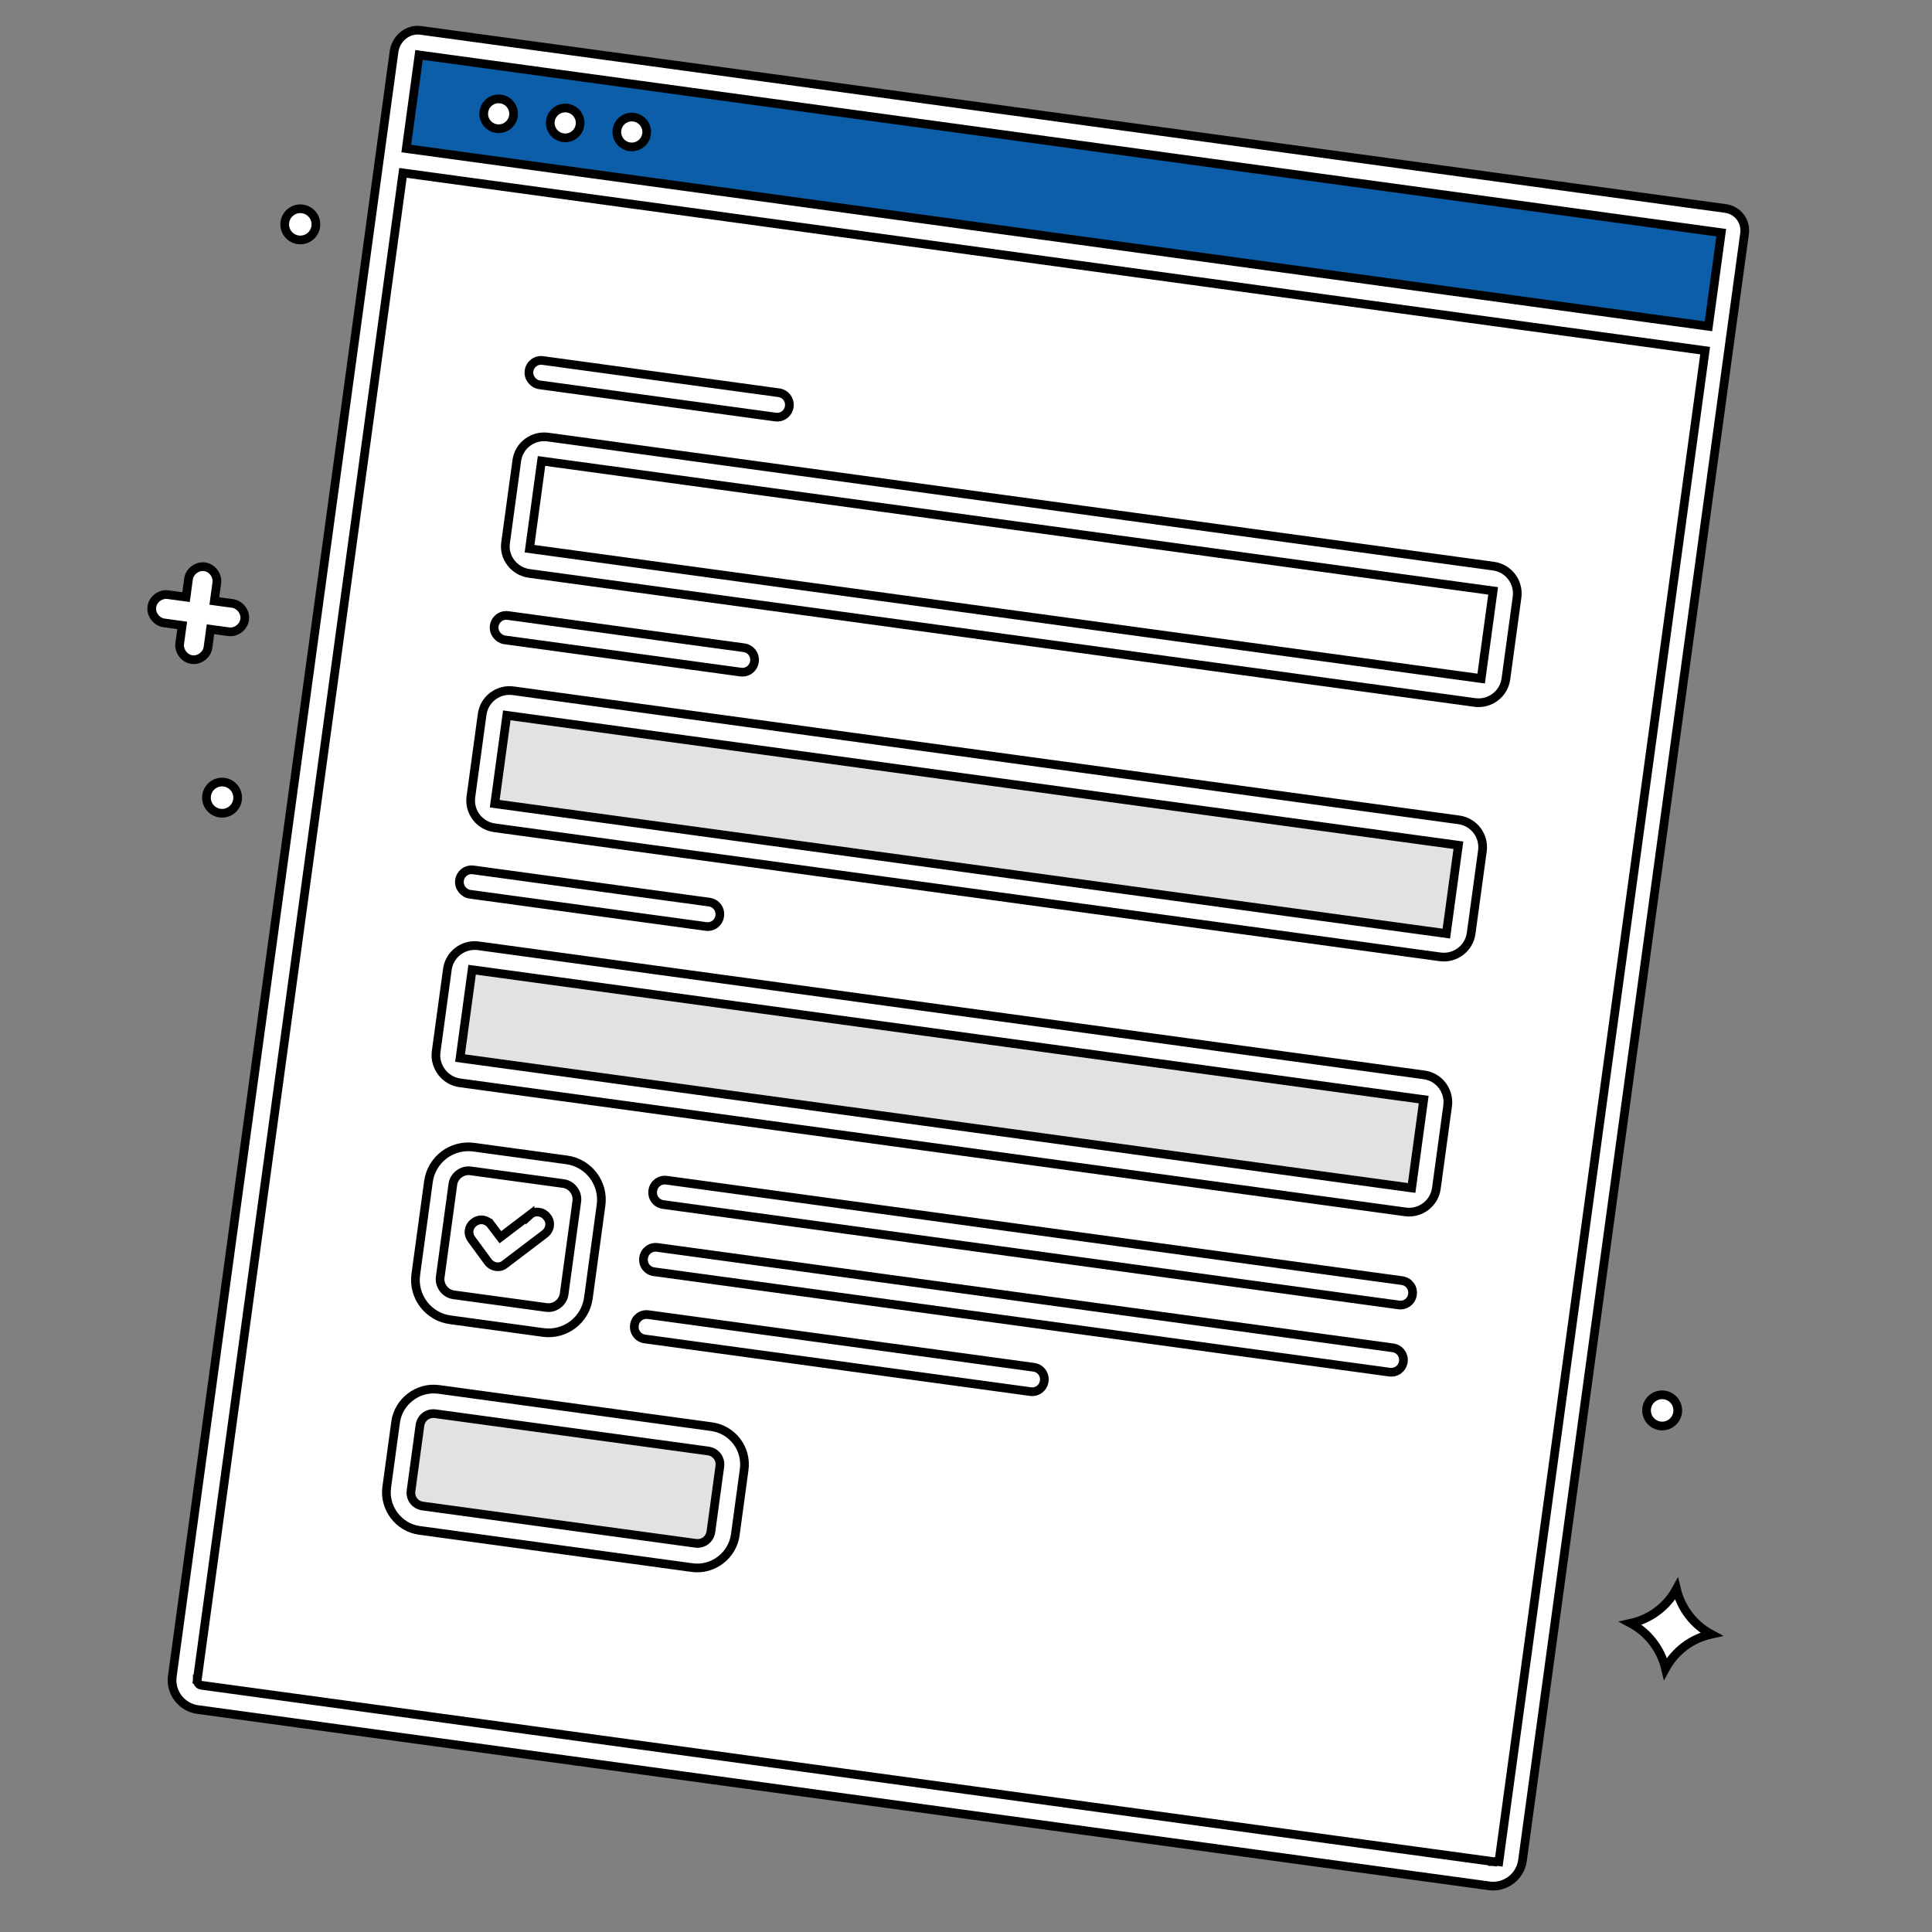 <svg width="111" height="111" viewBox="0 0 111 111" fill="none" xmlns="http://www.w3.org/2000/svg">
<rect x="0" y="0" width="111" height="111" fill="#808080" stroke="none"/>
<path d="M24.045 2.692L99.008 12.924C99.202 12.95 99.346 13.116 99.312 13.368L86.564 106.769C86.51 107.163 86.12 107.459 85.726 107.406L11.52 97.277C11.127 97.224 10.831 96.833 10.884 96.44L23.633 3.039C23.667 2.787 23.851 2.665 24.045 2.692Z" fill="white" stroke="black" stroke-width="0.5"/>
<path d="M24.045 2.692L99.008 12.924C99.197 12.949 99.353 13.115 99.348 13.387L98.541 19.297L22.824 8.962L23.633 3.039C23.667 2.787 23.851 2.665 24.045 2.692Z" fill="#0C5EA8" stroke="black" stroke-width="0.5"/>
<path d="M29.5 6.655C29.435 7.124 29.003 7.453 28.533 7.389C28.064 7.325 27.735 6.892 27.799 6.423C27.863 5.953 28.296 5.624 28.765 5.689C29.235 5.753 29.564 6.185 29.5 6.655Z" fill="white" stroke="black" stroke-width="0.5"/>
<path d="M33.324 7.178C33.26 7.648 32.827 7.977 32.357 7.912C31.888 7.848 31.559 7.416 31.623 6.946C31.687 6.477 32.12 6.148 32.59 6.212C33.059 6.276 33.388 6.709 33.324 7.178Z" fill="white" stroke="black" stroke-width="0.5"/>
<path d="M37.148 7.7C37.084 8.169 36.651 8.498 36.182 8.434C35.712 8.37 35.383 7.937 35.447 7.468C35.511 6.998 35.944 6.669 36.414 6.734C36.883 6.798 37.212 7.23 37.148 7.7Z" fill="white" stroke="black" stroke-width="0.5"/>
<path d="M31.345 26.056L85.674 33.471C86.03 33.52 86.261 33.824 86.212 34.18L85.566 38.912C85.518 39.267 85.214 39.499 84.858 39.45L30.529 32.035C30.173 31.986 29.942 31.682 29.991 31.327L30.637 26.594C30.684 26.246 31.02 26.012 31.345 26.056Z" fill="white" stroke="black" stroke-width="0.5"/>
<path d="M29.351 40.669L83.68 48.085C84.035 48.133 84.267 48.438 84.218 48.793L83.572 53.525C83.524 53.881 83.219 54.112 82.864 54.063L28.535 46.648C28.179 46.599 27.948 46.295 27.997 45.94L28.642 41.207C28.69 40.859 29.026 40.625 29.351 40.669Z" fill="#E2E2E2" stroke="black" stroke-width="0.5"/>
<path d="M27.355 55.285L81.684 62.7C82.039 62.748 82.27 63.053 82.222 63.408L81.576 68.141C81.528 68.496 81.223 68.727 80.868 68.679L26.538 61.263C26.183 61.215 25.952 60.91 26 60.555L26.646 55.823C26.694 55.474 27.03 55.24 27.355 55.285Z" fill="#E2E2E2" stroke="black" stroke-width="0.5"/>
<path d="M95.689 95.861C95.425 94.758 94.703 93.805 93.692 93.263C94.813 93.018 95.766 92.307 96.317 91.295C96.58 92.398 97.303 93.35 98.313 93.892C97.193 94.138 96.24 94.848 95.689 95.861Z" fill="white" stroke="black" stroke-width="0.5"/>
<path d="M13.646 45.949C13.579 46.44 13.127 46.783 12.637 46.716C12.146 46.649 11.803 46.197 11.87 45.707C11.937 45.216 12.389 44.873 12.879 44.94C13.37 45.007 13.713 45.459 13.646 45.949Z" fill="white" stroke="black" stroke-width="0.5"/>
<path d="M18.142 13.012C18.075 13.502 17.623 13.845 17.133 13.778C16.642 13.712 16.299 13.26 16.366 12.769C16.433 12.279 16.885 11.935 17.375 12.002C17.866 12.069 18.209 12.521 18.142 13.012Z" fill="white" stroke="black" stroke-width="0.5"/>
<path d="M96.385 81.154C96.318 81.645 95.866 81.988 95.375 81.921C94.885 81.854 94.541 81.402 94.608 80.912C94.675 80.421 95.127 80.078 95.618 80.145C96.108 80.212 96.451 80.664 96.385 81.154Z" fill="white" stroke="black" stroke-width="0.5"/>
<path d="M12.348 34.28L12.314 34.528L12.561 34.562L13.356 34.67C13.787 34.729 14.117 35.162 14.058 35.593C13.999 36.024 13.566 36.354 13.135 36.295L12.34 36.186L12.092 36.152L12.058 36.4L11.95 37.195C11.891 37.626 11.457 37.956 11.026 37.897C10.595 37.838 10.266 37.404 10.325 36.973L10.433 36.178L10.467 35.931L10.219 35.897L9.424 35.788C8.993 35.73 8.664 35.296 8.723 34.865C8.782 34.434 9.215 34.105 9.646 34.164L10.441 34.272L10.689 34.306L10.723 34.058L10.831 33.263C10.89 32.832 11.323 32.503 11.755 32.562C12.186 32.62 12.515 33.054 12.456 33.485L12.348 34.28Z" fill="white" stroke="black" stroke-width="0.5"/>
<path d="M27.088 66.857L32.426 67.586C33.16 67.686 33.685 68.378 33.585 69.112L32.856 74.45C32.756 75.184 32.065 75.709 31.331 75.609L25.992 74.88C25.259 74.78 24.733 74.089 24.833 73.355L25.562 68.016C25.667 67.249 26.35 66.757 27.088 66.857Z" fill="white" stroke="black" stroke-width="0.5"/>
<path d="M41.809 84.311L41.297 88.059C41.207 88.722 40.593 89.215 39.901 89.121L24.227 86.981C23.535 86.887 23.075 86.247 23.165 85.585L23.677 81.837C23.771 81.144 24.411 80.685 25.074 80.775L40.748 82.915C41.44 83.009 41.899 83.649 41.809 84.311Z" fill="#E2E2E2" stroke="black" stroke-width="0.5"/>
<path d="M24.174 1.746L99.137 11.978C99.865 12.077 100.354 12.755 100.222 13.482L100.222 13.482L100.22 13.493L87.472 106.894C87.346 107.818 86.482 108.474 85.559 108.348L11.353 98.219C10.43 98.093 9.773 97.23 9.9 96.306L22.647 2.911C22.785 2.166 23.451 1.647 24.174 1.746ZM11.335 96.502L11.583 96.536C11.335 96.502 11.335 96.502 11.335 96.502L11.335 96.503L11.335 96.503L11.335 96.504L11.334 96.506L11.334 96.511L11.333 96.522C11.332 96.529 11.332 96.539 11.333 96.549C11.333 96.57 11.336 96.601 11.348 96.636C11.361 96.673 11.384 96.718 11.429 96.758C11.475 96.798 11.529 96.82 11.582 96.827L85.788 106.955L85.821 106.708C85.808 106.802 85.801 106.861 85.796 106.897C85.788 106.955 85.788 106.955 85.788 106.955L85.788 106.955L85.789 106.955L85.79 106.955L85.792 106.956L85.796 106.956L85.807 106.957C85.815 106.958 85.824 106.958 85.835 106.958C85.855 106.957 85.886 106.954 85.922 106.942C85.926 106.94 85.931 106.939 85.936 106.937L86.116 106.962L86.15 106.714L97.932 20.392L97.966 20.145L97.718 20.111L23.398 9.967L23.151 9.933L23.117 10.181L11.335 96.502ZM23.375 8.288L23.342 8.536L23.589 8.569L97.871 18.708L97.909 18.713L98.157 18.747L98.19 18.5L98.857 13.616L98.891 13.368L98.643 13.334L24.323 3.19L24.076 3.156L24.042 3.404L23.375 8.288Z" fill="white" stroke="black" stroke-width="0.5"/>
<path d="M31.36 26.519L31.112 26.485L31.078 26.733L30.458 31.276L30.424 31.524L30.672 31.558L84.85 38.952L85.098 38.986L85.132 38.738L85.752 34.195L85.785 33.947L85.538 33.914L31.36 26.519ZM84.735 40.36L30.406 32.945C29.551 32.828 28.93 32.04 29.045 31.199L29.691 26.466C29.811 25.584 30.624 24.995 31.475 25.111L85.804 32.526C86.686 32.647 87.276 33.459 87.16 34.31L86.519 39.005C86.398 39.887 85.586 40.476 84.735 40.36Z" fill="white" stroke="black" stroke-width="0.5"/>
<path d="M44.551 23.96L30.997 22.11C30.636 22.061 30.341 21.703 30.394 21.316C30.448 20.923 30.795 20.659 31.188 20.713L44.742 22.563C45.135 22.616 45.399 22.964 45.346 23.357C45.292 23.75 44.944 24.014 44.551 23.96Z" fill="white" stroke="black" stroke-width="0.5"/>
<path d="M29.364 41.133L29.117 41.099L29.083 41.347L28.458 45.928L28.424 46.176L28.672 46.209L82.85 53.604L83.097 53.638L83.131 53.39L83.756 48.809L83.79 48.562L83.542 48.528L29.364 41.133ZM82.74 54.974L28.41 47.559C27.559 47.443 26.934 46.657 27.055 45.775L27.701 41.042C27.821 40.16 28.634 39.571 29.485 39.687L83.814 47.103C84.696 47.223 85.286 48.035 85.169 48.886L84.523 53.619C84.403 54.501 83.591 55.09 82.74 54.974Z" fill="white" stroke="black" stroke-width="0.5"/>
<path d="M42.551 38.613L28.997 36.763C28.636 36.713 28.341 36.355 28.394 35.969C28.448 35.575 28.795 35.312 29.188 35.365L42.742 37.215C43.135 37.269 43.399 37.616 43.346 38.009C43.292 38.403 42.944 38.666 42.551 38.613Z" fill="white" stroke="black" stroke-width="0.5"/>
<path d="M27.372 55.747L27.124 55.714L27.09 55.961L26.465 60.542L26.431 60.79L26.679 60.824L80.857 68.219L81.104 68.252L81.138 68.005L81.763 63.424L81.797 63.176L81.55 63.142L27.372 55.747ZM80.742 69.627L26.412 62.211C25.565 62.096 24.941 61.275 25.057 60.427L25.703 55.695C25.823 54.813 26.636 54.223 27.487 54.34L81.816 61.755C82.698 61.875 83.287 62.688 83.171 63.539L82.525 68.271C82.405 69.153 81.593 69.743 80.742 69.627Z" fill="white" stroke="black" stroke-width="0.5"/>
<path d="M40.557 53.228L27.003 51.378C26.641 51.329 26.347 50.971 26.4 50.584C26.453 50.191 26.801 49.927 27.194 49.98L40.748 51.83C41.141 51.884 41.405 52.231 41.351 52.625C41.298 53.018 40.95 53.282 40.557 53.228Z" fill="white" stroke="black" stroke-width="0.5"/>
<path d="M29.015 72.628L29.015 72.628L29.005 72.636C28.732 72.867 28.29 72.822 28.042 72.496L27.1 71.213L27.1 71.213L27.098 71.209C26.854 70.889 26.91 70.478 27.231 70.234C27.551 69.991 27.962 70.047 28.206 70.367L28.405 70.216L28.206 70.367L28.598 70.884L28.749 71.083L28.948 70.932L30.454 69.787L30.454 69.788L30.464 69.779C30.738 69.548 31.181 69.594 31.429 69.92L31.429 69.921L31.437 69.931C31.669 70.204 31.622 70.647 31.296 70.895L29.015 72.628Z" fill="white" stroke="black" stroke-width="0.5"/>
<path d="M31.203 76.555L25.864 75.826C24.6 75.654 23.715 74.489 23.888 73.225L24.616 67.887C24.789 66.623 25.954 65.738 27.218 65.91L32.556 66.639C33.82 66.811 34.705 67.976 34.532 69.24L33.804 74.579C33.631 75.843 32.467 76.728 31.203 76.555ZM27.032 67.27C26.555 67.205 26.084 67.562 26.019 68.04L25.291 73.378C25.225 73.856 25.583 74.326 26.06 74.391L31.398 75.12C31.876 75.185 32.346 74.828 32.411 74.35L33.14 69.012C33.205 68.534 32.848 68.064 32.37 67.999L27.032 67.27Z" fill="white" stroke="black" stroke-width="0.5"/>
<path d="M38.297 67.808L80.549 73.576C80.943 73.629 81.207 73.977 81.153 74.37C81.099 74.763 80.752 75.027 80.359 74.973L38.107 69.206C37.714 69.153 37.45 68.805 37.503 68.412C37.557 68.019 37.904 67.755 38.297 67.808Z" fill="white" stroke="black" stroke-width="0.5"/>
<path d="M37.77 71.67L80.022 77.437C80.415 77.49 80.679 77.838 80.626 78.231C80.572 78.624 80.225 78.888 79.831 78.834L37.579 73.067C37.186 73.014 36.922 72.666 36.976 72.273C37.03 71.88 37.377 71.616 37.77 71.67Z" fill="white" stroke="black" stroke-width="0.5"/>
<path d="M37.243 75.531L59.391 78.554C59.784 78.608 60.048 78.955 59.994 79.348C59.941 79.742 59.593 80.005 59.2 79.952L37.052 76.929C36.659 76.875 36.395 76.528 36.449 76.135C36.502 75.741 36.849 75.478 37.243 75.531Z" fill="white" stroke="black" stroke-width="0.5"/>
<path d="M25.202 79.826L40.876 81.966C42.067 82.128 42.921 83.215 42.754 84.438L42.243 88.186C42.081 89.375 40.959 90.227 39.77 90.065L24.096 87.925C22.908 87.763 22.056 86.641 22.218 85.453L22.73 81.705C22.892 80.517 24.013 79.664 25.202 79.826ZM39.961 88.667C40.401 88.727 40.785 88.435 40.845 87.996L41.357 84.247C41.417 83.808 41.125 83.424 40.685 83.363L25.011 81.224C24.571 81.164 24.187 81.456 24.127 81.896L23.616 85.644C23.555 86.084 23.847 86.468 24.287 86.528L39.961 88.667Z" fill="white" stroke="black" stroke-width="0.5"/>
</svg>
